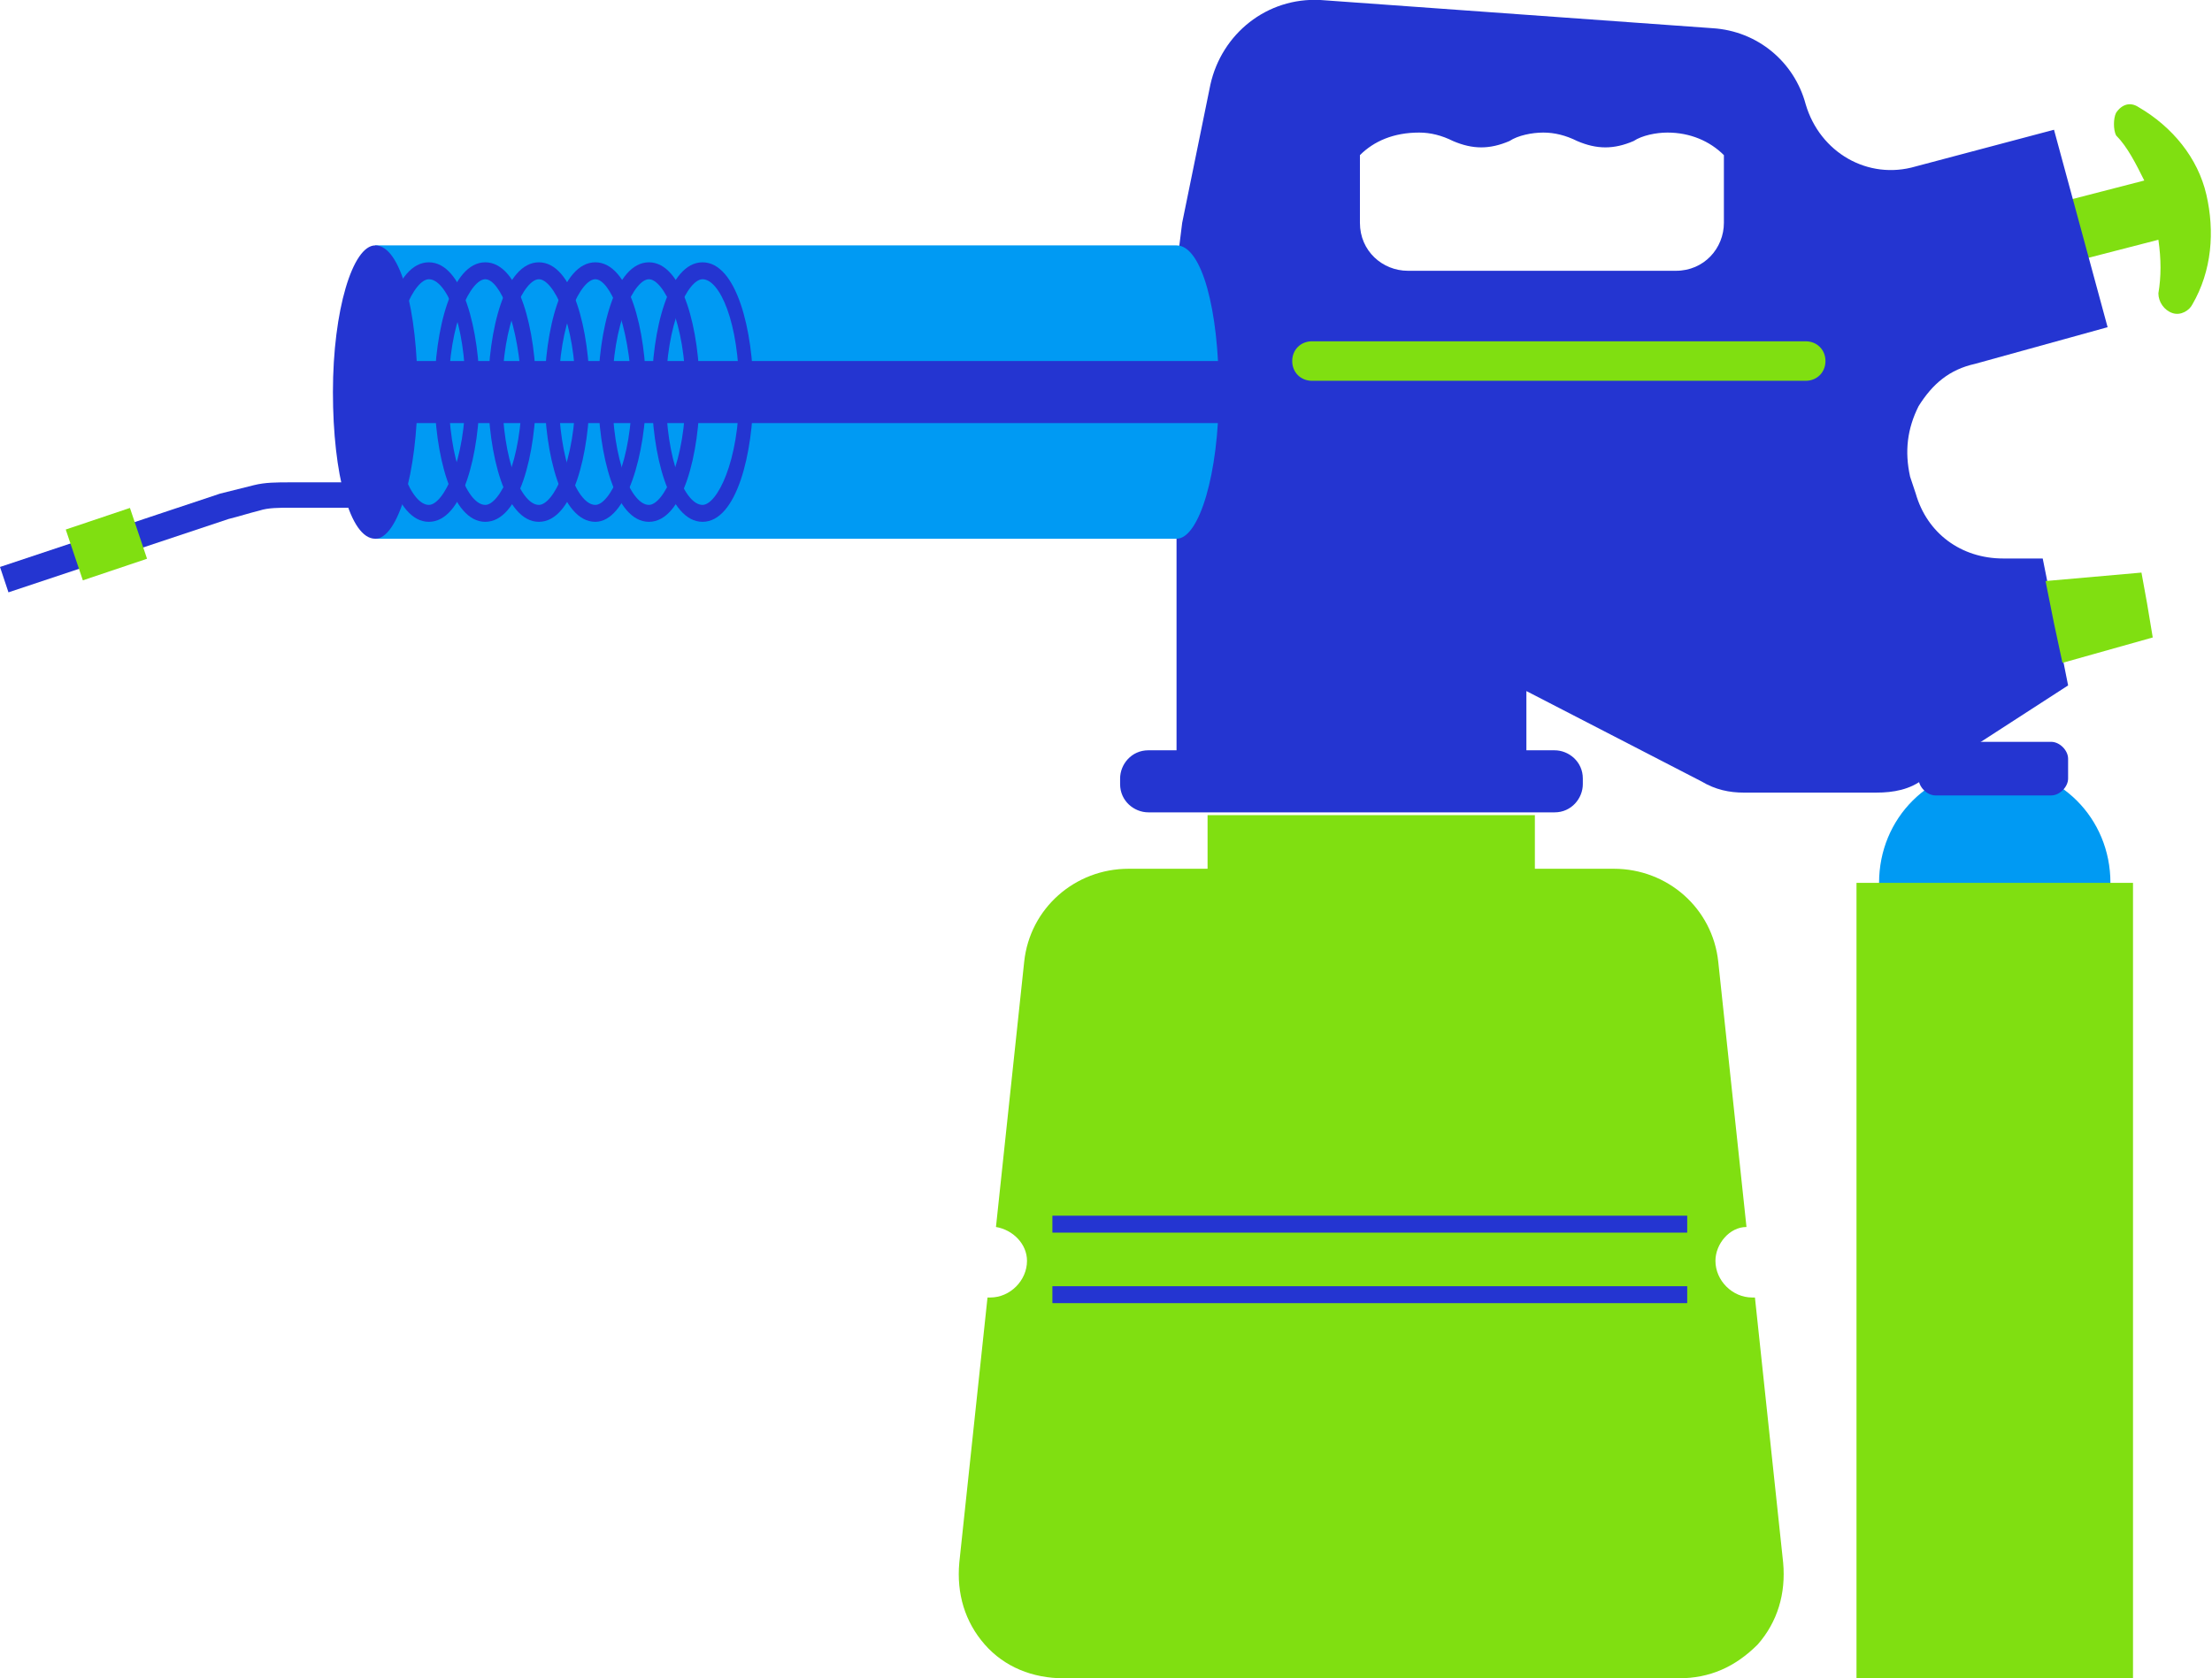 <?xml version="1.0" encoding="utf-8"?>
<!-- Generator: Adobe Illustrator 17.1.0, SVG Export Plug-In . SVG Version: 6.00 Build 0)  -->
<!DOCTYPE svg PUBLIC "-//W3C//DTD SVG 1.1//EN" "http://www.w3.org/Graphics/SVG/1.1/DTD/svg11.dtd">
<svg version="1.1" id="Layer_1" xmlns="http://www.w3.org/2000/svg" xmlns:xlink="http://www.w3.org/1999/xlink" x="0px" y="0px"
	 viewBox="0 0 78.4 59.5" enable-background="new 0 0 78.4 59.5" xml:space="preserve">
<g>
	<defs>
		<rect id="SVGID_1_" y="0" width="78.4" height="59.5"/>
	</defs>
	<clipPath id="SVGID_2_">
		<use xlink:href="#SVGID_1_"  overflow="visible"/>
	</clipPath>
	<path clip-path="url(#SVGID_2_)" fill-rule="evenodd" clip-rule="evenodd" fill="#80DF11" d="M72.9,7.2l3.1-0.8
		c-0.3-0.6-0.6-1.2-1-1.6C74.9,4.6,74.9,4.2,75,4c0.2-0.3,0.5-0.4,0.8-0.2c1.2,0.7,2.1,1.8,2.4,3.1c0.3,1.3,0.2,2.7-0.5,3.9l0,0
		c-0.1,0.2-0.4,0.4-0.7,0.3c-0.3-0.1-0.5-0.4-0.5-0.7c0.1-0.6,0.1-1.2,0-1.9l-3.1,0.8L72.9,7.2z"/>
	<path clip-path="url(#SVGID_2_)" fill-rule="evenodd" clip-rule="evenodd" fill="#80DF11" d="M42.8,28.9v1.9H40
		c-1.9,0-3.5,1.4-3.7,3.3l-1,9.4c0.6,0.1,1.1,0.6,1.1,1.2c0,0.7-0.6,1.3-1.3,1.3c0,0-0.1,0-0.1,0l-1,9.4c-0.1,1.1,0.2,2.1,0.9,2.9
		c0.7,0.8,1.7,1.2,2.8,1.2h10.9h10.9c1.1,0,2-0.4,2.8-1.2c0.7-0.8,1-1.8,0.9-2.9l-1-9.4c0,0-0.1,0-0.1,0c-0.7,0-1.3-0.6-1.3-1.3
		c0-0.6,0.5-1.2,1.1-1.2l-1-9.4c-0.2-1.9-1.8-3.3-3.7-3.3h-2.8v-1.9H42.8z"/>
	<path clip-path="url(#SVGID_2_)" fill="#2435D1" d="M59.8,46.2H37.3v-0.6h22.5V46.2z M59.8,43.7H37.3v-0.6h22.5V43.7z"/>
	<path clip-path="url(#SVGID_2_)" fill-rule="evenodd" clip-rule="evenodd" fill="#2435D1" d="M41.9,7.9l1-4.9c0.4-1.8,2-3.1,3.9-3
		l13.9,1c1.6,0.1,2.9,1.2,3.3,2.7c0.5,1.7,2.2,2.7,3.9,2.2l4.9-1.3l1.9,7L70,12.9c-0.9,0.2-1.5,0.7-2,1.5c-0.4,0.8-0.5,1.6-0.3,2.5
		l0.2,0.6c0.4,1.4,1.6,2.3,3.1,2.3h1.4l0.9,4.5l-5.1,3.3c-0.5,0.4-1.1,0.5-1.7,0.5h-4.7c-0.5,0-1-0.1-1.5-0.4l-6.2-3.2v2.1h1
		c0.5,0,1,0.4,1,1v0.2c0,0.5-0.4,1-1,1h-1H41.7h-1c-0.5,0-1-0.4-1-1v-0.2c0-0.5,0.4-1,1-1h1v-2.1V9.5L41.9,7.9z M48.2,5.5v2.4
		c0,1,0.8,1.7,1.7,1.7h9.5c1,0,1.7-0.8,1.7-1.7V5.5c-0.5-0.5-1.2-0.8-2-0.8c-0.4,0-0.9,0.1-1.2,0.3c-0.7,0.3-1.3,0.3-2,0
		c-0.4-0.2-0.8-0.3-1.2-0.3S53.8,4.8,53.5,5c-0.7,0.3-1.3,0.3-2,0c-0.4-0.2-0.8-0.3-1.2-0.3C49.4,4.7,48.7,5,48.2,5.5"/>
	<path clip-path="url(#SVGID_2_)" fill-rule="evenodd" clip-rule="evenodd" fill="#80DF11" d="M46.5,12.1h17.5
		c0.4,0,0.7,0.3,0.7,0.7v0c0,0.4-0.3,0.7-0.7,0.7H46.5c-0.4,0-0.7-0.3-0.7-0.7v0C45.8,12.4,46.1,12.1,46.5,12.1"/>
	<path clip-path="url(#SVGID_2_)" fill-rule="evenodd" clip-rule="evenodd" fill="#009AF3" d="M70.7,27.2c2.3,0,4.1,1.8,4.1,4.1
		c0,2.3-1.8,4.1-4.1,4.1c-2.3,0-4.1-1.8-4.1-4.1C66.6,29,68.4,27.2,70.7,27.2"/>
	<path clip-path="url(#SVGID_2_)" fill-rule="evenodd" clip-rule="evenodd" fill="#009AF3" d="M13.3,8.7h28.4c0.9,0,1.5,2.3,1.5,5.2
		c0,2.9-0.7,5.2-1.5,5.2H13.3V8.7z"/>
	<path clip-path="url(#SVGID_2_)" fill-rule="evenodd" clip-rule="evenodd" fill="#2435D1" d="M0,20.1l7.8-2.6
		c0.4-0.1,0.8-0.2,1.2-0.3c0.4-0.1,0.8-0.1,1.3-0.1h3v0.9h-3c-0.4,0-0.8,0-1.1,0.1c-0.4,0.1-0.7,0.2-1.1,0.3l-7.8,2.6L0,20.1z"/>
	
		<rect x="2.6" y="18.3" transform="matrix(-0.948 0.319 -0.319 -0.948 13.514 36.328)" clip-path="url(#SVGID_2_)" fill-rule="evenodd" clip-rule="evenodd" fill="#80DF11" width="2.4" height="1.9"/>
	<path clip-path="url(#SVGID_2_)" fill-rule="evenodd" clip-rule="evenodd" fill="#2435D1" d="M13.3,8.7c0.9,0,1.5,2.3,1.5,5.2
		c0,2.9-0.7,5.2-1.5,5.2c-0.9,0-1.5-2.3-1.5-5.2C11.8,11,12.5,8.7,13.3,8.7"/>
	<path clip-path="url(#SVGID_2_)" fill="#2435D1" d="M15.2,18.5c-1.2,0-1.8-2.4-1.8-4.6s0.6-4.6,1.8-4.6c1.2,0,1.8,2.4,1.8,4.6
		S16.4,18.5,15.2,18.5 M15.2,9.9c-0.5,0-1.3,1.5-1.3,4c0,2.5,0.7,4,1.3,4c0.5,0,1.3-1.5,1.3-4C16.5,11.4,15.8,9.9,15.2,9.9"/>
	<path clip-path="url(#SVGID_2_)" fill="#2435D1" d="M17.2,18.5c-1.2,0-1.8-2.4-1.8-4.6s0.6-4.6,1.8-4.6c1.2,0,1.8,2.4,1.8,4.6
		S18.4,18.5,17.2,18.5 M17.2,9.9c-0.5,0-1.3,1.5-1.3,4c0,2.5,0.7,4,1.3,4c0.5,0,1.3-1.5,1.3-4C18.4,11.4,17.7,9.9,17.2,9.9"/>
	<path clip-path="url(#SVGID_2_)" fill="#2435D1" d="M19.1,18.5c-1.2,0-1.8-2.4-1.8-4.6s0.6-4.6,1.8-4.6c1.2,0,1.8,2.4,1.8,4.6
		S20.3,18.5,19.1,18.5 M19.1,9.9c-0.5,0-1.3,1.5-1.3,4c0,2.5,0.7,4,1.3,4c0.5,0,1.3-1.5,1.3-4C20.4,11.4,19.6,9.9,19.1,9.9"/>
	<path clip-path="url(#SVGID_2_)" fill="#2435D1" d="M21.1,18.5c-1.2,0-1.8-2.4-1.8-4.6s0.6-4.6,1.8-4.6c1.2,0,1.8,2.4,1.8,4.6
		S22.2,18.5,21.1,18.5 M21.1,9.9c-0.5,0-1.3,1.5-1.3,4c0,2.5,0.7,4,1.3,4c0.5,0,1.3-1.5,1.3-4C22.3,11.4,21.6,9.9,21.1,9.9"/>
	<path clip-path="url(#SVGID_2_)" fill="#2435D1" d="M23,18.5c-1.2,0-1.8-2.4-1.8-4.6s0.6-4.6,1.8-4.6c1.2,0,1.8,2.4,1.8,4.6
		S24.2,18.5,23,18.5 M23,9.9c-0.5,0-1.3,1.5-1.3,4c0,2.5,0.7,4,1.3,4c0.5,0,1.3-1.5,1.3-4C24.3,11.4,23.5,9.9,23,9.9"/>
	<path clip-path="url(#SVGID_2_)" fill="#2435D1" d="M24.9,18.5c-1.2,0-1.8-2.4-1.8-4.6s0.6-4.6,1.8-4.6c1.2,0,1.8,2.4,1.8,4.6
		S26.1,18.5,24.9,18.5 M24.9,9.9c-0.5,0-1.3,1.5-1.3,4c0,2.5,0.7,4,1.3,4c0.5,0,1.3-1.5,1.3-4C26.2,11.4,25.5,9.9,24.9,9.9"/>
	
		<rect x="13.3" y="12.8" clip-path="url(#SVGID_2_)" fill-rule="evenodd" clip-rule="evenodd" fill="#2435D1" width="31.4" height="2.2"/>
	<polygon clip-path="url(#SVGID_2_)" fill-rule="evenodd" clip-rule="evenodd" fill="#80DF11" points="72.5,20.6 75.9,20.3 
		76.1,21.4 76.3,22.6 73.1,23.5 72.8,22.1 	"/>
	<path clip-path="url(#SVGID_2_)" fill-rule="evenodd" clip-rule="evenodd" fill="#2435D1" d="M68.6,26.3h4.1c0.3,0,0.6,0.3,0.6,0.6
		v0.7c0,0.3-0.3,0.6-0.6,0.6h-4.1c-0.3,0-0.6-0.3-0.6-0.6v-0.7C68.1,26.5,68.3,26.3,68.6,26.3"/>
	
		<rect x="65.8" y="31.3" clip-path="url(#SVGID_2_)" fill-rule="evenodd" clip-rule="evenodd" fill="#80DF11" width="9.8" height="28.2"/>
</g>
</svg>
